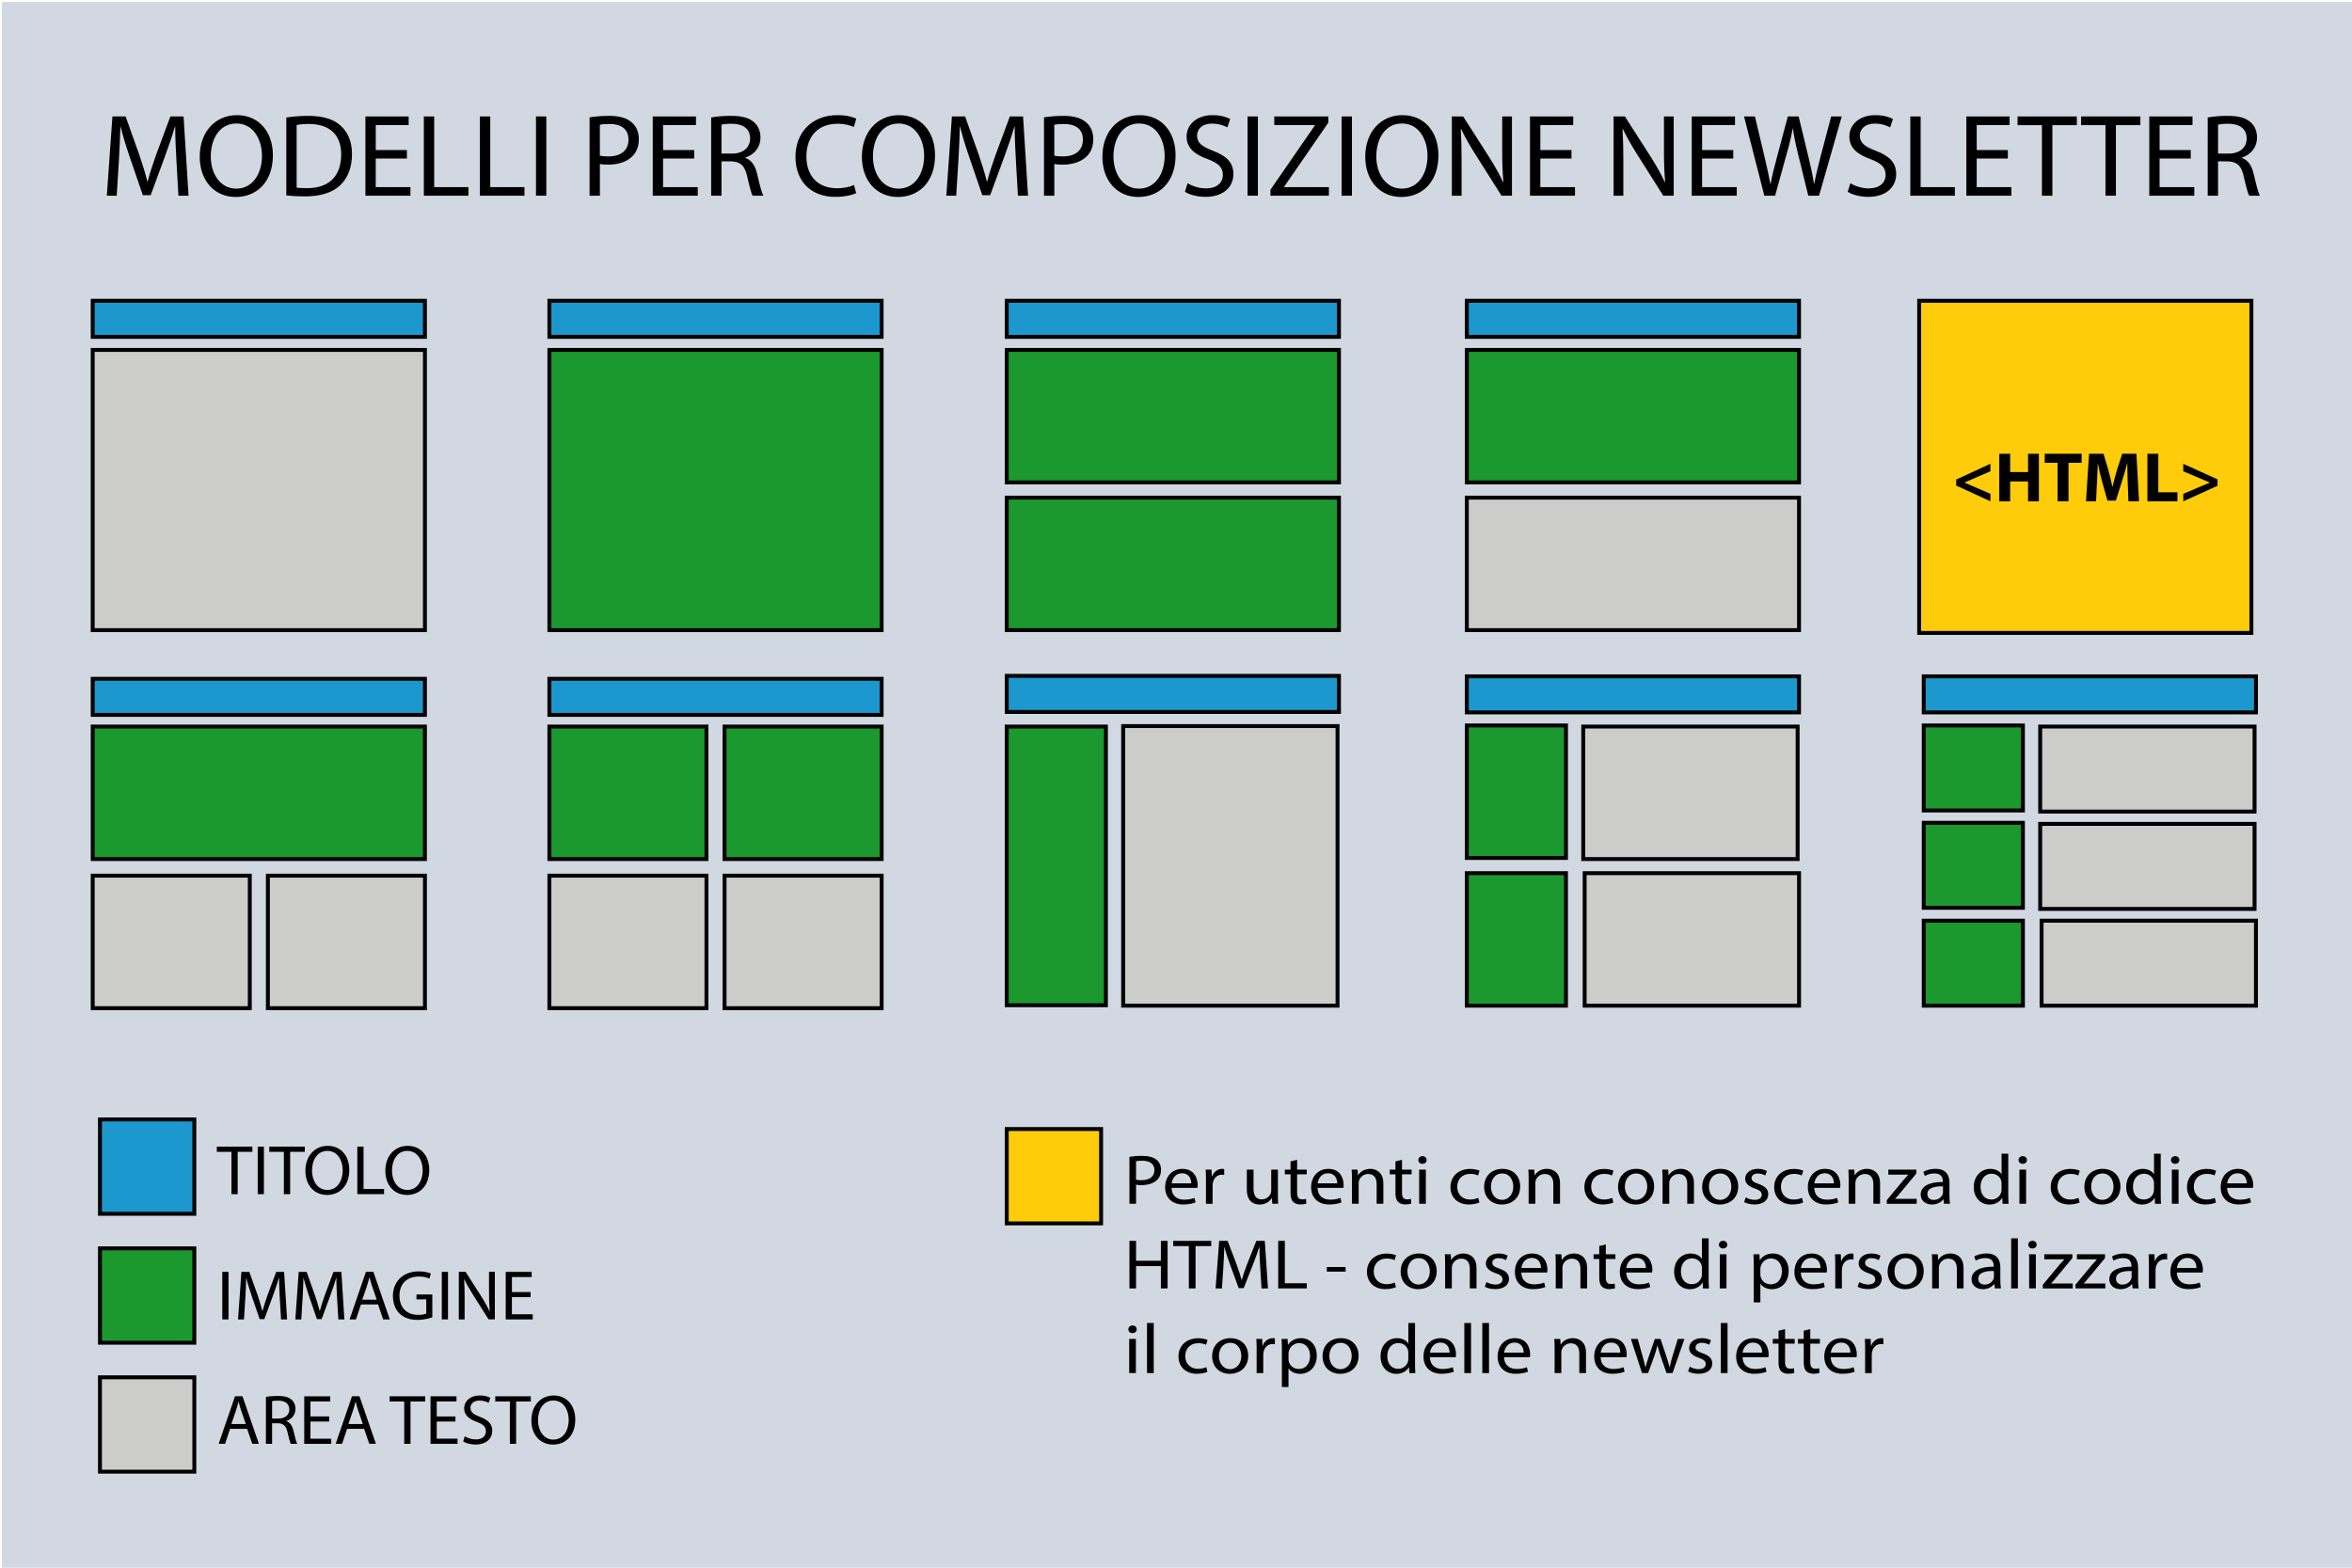 <?xml version="1.0" encoding="utf-8"?>
<!-- Generator: Adobe Illustrator 23.0.3, SVG Export Plug-In . SVG Version: 6.00 Build 0)  -->
<svg version="1.1" id="Livello_1" xmlns="http://www.w3.org/2000/svg" xmlns:xlink="http://www.w3.org/1999/xlink" x="0px" y="0px"
	 viewBox="0 0 1200 800" style="enable-background:new 0 0 1200 800;" xml:space="preserve">
<style type="text/css">
	.Ombra_x0020_esterna{fill:none;}
	.Angoli_x0020_arrotondati_x0020_2_x0020_pt{fill:#FFFFFF;stroke:#000000;stroke-miterlimit:10;}
	.Riflessione_x0020_X_x0020_dinamica{fill:none;}
	.Smusso_x0020_morbido{fill:url(#SVGID_1_);}
	.Crepuscolo{fill:#FFFFFF;}
	.Fogliame_GS{fill:#FFDD00;}
	.Pompadour_GS{fill-rule:evenodd;clip-rule:evenodd;fill:#53AEDD;}
	.st0{fill:#D1D8E2;}
	.st1{fill:#1D98CE;stroke:#000000;stroke-width:2;stroke-miterlimit:10;}
	.st2{fill:#CCCCCA;stroke:#000000;stroke-width:2;stroke-miterlimit:10;}
	.st3{fill:#1B992E;stroke:#000000;stroke-width:2;stroke-miterlimit:10;}
	.st4{fill:#FECC0B;stroke:#000000;stroke-width:2;stroke-miterlimit:10;}
</style>
<linearGradient id="SVGID_1_" gradientUnits="userSpaceOnUse" x1="0" y1="0" x2="0.707" y2="0.707">
	<stop  offset="0" style="stop-color:#E7E6E9"/>
	<stop  offset="0.174" style="stop-color:#E2E2E4"/>
	<stop  offset="0.352" style="stop-color:#D5D4D6"/>
	<stop  offset="0.532" style="stop-color:#C0BFBF"/>
	<stop  offset="0.714" style="stop-color:#A3A2A1"/>
	<stop  offset="0.895" style="stop-color:#7F817E"/>
	<stop  offset="1" style="stop-color:#686C69"/>
</linearGradient>
<rect x="1" y="1" class="st0" width="1200" height="800"/>
<g>
	<rect x="47.3" y="153.49" class="st1" width="169.5" height="18.41"/>
	<rect x="47.3" y="178.57" class="st2" width="169.5" height="143"/>
</g>
<g>
	<rect x="280.3" y="153.49" class="st1" width="169.5" height="18.41"/>
	<rect x="280.3" y="178.57" class="st3" width="169.5" height="143"/>
</g>
<g>
	<rect x="513.64" y="153.49" class="st1" width="169.5" height="18.41"/>
	<rect x="513.64" y="178.57" class="st3" width="169.5" height="67.61"/>
	<rect x="513.64" y="253.95" class="st3" width="169.5" height="67.61"/>
</g>
<g>
	<rect x="748.37" y="153.49" class="st1" width="169.5" height="18.41"/>
	<rect x="748.37" y="178.57" class="st3" width="169.5" height="67.61"/>
	<rect x="748.37" y="253.95" class="st2" width="169.5" height="67.61"/>
</g>
<g>
	<rect x="748.37" y="345.14" class="st1" width="169.5" height="18.41"/>
	<rect x="748.37" y="370.21" class="st3" width="50.6" height="67.61"/>
	<rect x="808.5" y="445.59" class="st2" width="109.38" height="67.61"/>
	<rect x="748.37" y="445.59" class="st3" width="50.6" height="67.61"/>
	<rect x="807.78" y="370.77" class="st2" width="109.38" height="67.61"/>
</g>
<g>
	<rect x="513.64" y="344.9" class="st1" width="169.5" height="18.41"/>
	<rect x="513.64" y="370.77" class="st3" width="50.6" height="142.21"/>
	<rect x="573.04" y="370.53" class="st2" width="109.38" height="142.67"/>
</g>
<g>
	<rect x="280.3" y="346.4" class="st1" width="169.5" height="18.41"/>
	<rect x="369.67" y="446.86" class="st2" width="80.14" height="67.61"/>
	<rect x="280.3" y="446.86" class="st2" width="80.14" height="67.61"/>
	<rect x="369.67" y="370.77" class="st3" width="80.14" height="67.61"/>
	<rect x="280.3" y="370.77" class="st3" width="80.14" height="67.61"/>
</g>
<g>
	<rect x="47.3" y="346.4" class="st1" width="169.5" height="18.41"/>
	<rect x="136.67" y="446.86" class="st2" width="80.14" height="67.61"/>
	<rect x="47.3" y="446.86" class="st2" width="80.14" height="67.61"/>
	<rect x="47.3" y="370.77" class="st3" width="169.5" height="67.61"/>
</g>
<g>
	<rect x="981.5" y="345.14" class="st1" width="169.5" height="18.41"/>
	<rect x="1041.62" y="469.83" class="st2" width="109.38" height="43.38"/>
	<rect x="981.5" y="469.83" class="st3" width="50.6" height="43.38"/>
	<rect x="981.5" y="370.21" class="st3" width="50.6" height="43.38"/>
	<rect x="1040.91" y="370.77" class="st2" width="109.38" height="43.38"/>
	<rect x="981.5" y="419.88" class="st3" width="50.6" height="43.38"/>
	<rect x="1040.91" y="420.44" class="st2" width="109.38" height="43.38"/>
</g>
<g>
	<path d="M90.02,82.1c-0.3-5.64-0.67-12.42-0.61-17.46h-0.18c-1.39,4.74-3.09,9.78-5.15,15.36l-7.21,19.62h-4l-6.6-19.26
		c-1.94-5.7-3.58-10.92-4.73-15.72h-0.12C61.3,69.68,61,76.46,60.63,82.52l-1.09,17.34h-5.03l2.85-40.44h6.73l6.97,19.56
		c1.7,4.98,3.09,9.42,4.12,13.62h0.18c1.03-4.08,2.48-8.52,4.3-13.62l7.27-19.56h6.73l2.54,40.44h-5.15L90.02,82.1z"/>
	<path d="M139.23,79.22c0,13.92-8.54,21.3-18.97,21.3c-10.79,0-18.36-8.28-18.36-20.52c0-12.84,8.06-21.24,18.97-21.24
		C132.02,58.76,139.23,67.22,139.23,79.22z M107.54,79.88c0,8.64,4.73,16.38,13.03,16.38c8.36,0,13.09-7.62,13.09-16.8
		c0-8.04-4.24-16.44-13.03-16.44C111.9,63.02,107.54,71,107.54,79.88z"/>
	<path d="M146.08,59.96c3.21-0.48,7.03-0.84,11.21-0.84c7.57,0,12.97,1.74,16.54,5.04c3.64,3.3,5.76,7.98,5.76,14.52
		c0,6.6-2.06,12-5.88,15.72c-3.82,3.78-10.12,5.82-18.06,5.82c-3.76,0-6.91-0.18-9.57-0.48V59.96z M151.35,95.72
		c1.33,0.24,3.27,0.3,5.33,0.3c11.27,0,17.39-6.24,17.39-17.16c0.06-9.54-5.39-15.6-16.54-15.6c-2.73,0-4.79,0.24-6.18,0.54V95.72z"
		/>
	<path d="M207.59,80.9h-15.88v14.58h17.69v4.38h-22.96V59.42h22.06v4.38h-16.78v12.78h15.88V80.9z"/>
	<path d="M216.25,59.42h5.27v36.06h17.45v4.38h-22.72V59.42z"/>
	<path d="M244.85,59.42h5.27v36.06h17.45v4.38h-22.72V59.42z"/>
	<path d="M278.73,59.42v40.44h-5.27V59.42H278.73z"/>
	<path d="M300.79,59.9c2.54-0.42,5.88-0.78,10.12-0.78c5.21,0,9.03,1.2,11.45,3.36c2.24,1.92,3.58,4.86,3.58,8.46
		c0,3.66-1.09,6.54-3.15,8.64c-2.79,2.94-7.33,4.44-12.48,4.44c-1.58,0-3.03-0.06-4.24-0.36v16.2h-5.27V59.9z M306.06,79.4
		c1.15,0.3,2.61,0.42,4.36,0.42c6.36,0,10.24-3.06,10.24-8.64c0-5.34-3.82-7.92-9.63-7.92c-2.3,0-4.06,0.18-4.97,0.42V79.4z"/>
	<path d="M354.17,80.9H338.3v14.58h17.69v4.38h-22.96V59.42h22.06v4.38H338.3v12.78h15.88V80.9z"/>
	<path d="M362.84,59.96c2.67-0.54,6.48-0.84,10.12-0.84c5.64,0,9.27,1.02,11.82,3.3c2.06,1.8,3.21,4.56,3.21,7.68
		c0,5.34-3.39,8.88-7.7,10.32v0.18c3.15,1.08,5.03,3.96,6,8.16c1.33,5.64,2.3,9.54,3.15,11.1h-5.45c-0.67-1.14-1.58-4.62-2.73-9.66
		c-1.21-5.58-3.39-7.68-8.18-7.86h-4.97v17.52h-5.27V59.96z M368.11,78.38h5.39c5.63,0,9.21-3.06,9.21-7.68
		c0-5.22-3.82-7.5-9.39-7.56c-2.54,0-4.36,0.24-5.21,0.48V78.38z"/>
	<path d="M436.83,98.54c-1.94,0.96-5.82,1.92-10.79,1.92c-11.51,0-20.18-7.2-20.18-20.46c0-12.66,8.67-21.24,21.33-21.24
		c5.09,0,8.3,1.08,9.69,1.8l-1.27,4.26c-2-0.96-4.85-1.68-8.24-1.68c-9.57,0-15.94,6.06-15.94,16.68c0,9.9,5.76,16.26,15.69,16.26
		c3.21,0,6.48-0.66,8.6-1.68L436.83,98.54z"/>
	<path d="M477.07,79.22c0,13.92-8.54,21.3-18.97,21.3c-10.79,0-18.36-8.28-18.36-20.52c0-12.84,8.06-21.24,18.97-21.24
		C469.86,58.76,477.07,67.22,477.07,79.22z M445.38,79.88c0,8.64,4.73,16.38,13.03,16.38c8.36,0,13.09-7.62,13.09-16.8
		c0-8.04-4.24-16.44-13.03-16.44C449.74,63.02,445.38,71,445.38,79.88z"/>
	<path d="M518.33,82.1c-0.3-5.64-0.67-12.42-0.61-17.46h-0.18c-1.39,4.74-3.09,9.78-5.15,15.36l-7.21,19.62h-4l-6.6-19.26
		c-1.94-5.7-3.58-10.92-4.73-15.72h-0.12c-0.12,5.04-0.42,11.82-0.79,17.88l-1.09,17.34h-5.03l2.85-40.44h6.73l6.97,19.56
		c1.7,4.98,3.09,9.42,4.12,13.62h0.18c1.03-4.08,2.48-8.52,4.3-13.62l7.27-19.56h6.73l2.54,40.44h-5.15L518.33,82.1z"/>
	<path d="M532.64,59.9c2.54-0.42,5.88-0.78,10.12-0.78c5.21,0,9.03,1.2,11.45,3.36c2.24,1.92,3.58,4.86,3.58,8.46
		c0,3.66-1.09,6.54-3.15,8.64c-2.79,2.94-7.33,4.44-12.48,4.44c-1.58,0-3.03-0.06-4.24-0.36v16.2h-5.27V59.9z M537.91,79.4
		c1.15,0.3,2.61,0.42,4.36,0.42c6.36,0,10.24-3.06,10.24-8.64c0-5.34-3.82-7.92-9.63-7.92c-2.3,0-4.06,0.18-4.97,0.42V79.4z"/>
	<path d="M599.78,79.22c0,13.92-8.54,21.3-18.97,21.3c-10.79,0-18.36-8.28-18.36-20.52c0-12.84,8.06-21.24,18.97-21.24
		C592.57,58.76,599.78,67.22,599.78,79.22z M568.09,79.88c0,8.64,4.73,16.38,13.03,16.38c8.36,0,13.09-7.62,13.09-16.8
		c0-8.04-4.24-16.44-13.03-16.44C572.45,63.02,568.09,71,568.09,79.88z"/>
	<path d="M605.91,93.5c2.36,1.44,5.82,2.64,9.45,2.64c5.39,0,8.54-2.82,8.54-6.9c0-3.78-2.18-5.94-7.7-8.04
		c-6.67-2.34-10.79-5.76-10.79-11.46c0-6.3,5.27-10.98,13.21-10.98c4.18,0,7.21,0.96,9.03,1.98L626.2,65
		c-1.33-0.72-4.06-1.92-7.76-1.92c-5.58,0-7.7,3.3-7.7,6.06c0,3.78,2.48,5.64,8.12,7.8c6.91,2.64,10.42,5.94,10.42,11.88
		c0,6.24-4.67,11.64-14.3,11.64c-3.94,0-8.24-1.14-10.42-2.58L605.91,93.5z"/>
	<path d="M641.78,59.42v40.44h-5.27V59.42H641.78z"/>
	<path d="M648.2,96.8l22.66-32.82V63.8h-20.72v-4.38h27.57v3.18l-22.54,32.7v0.18h22.84v4.38H648.2V96.8z"/>
	<path d="M689.77,59.42v40.44h-5.27V59.42H689.77z"/>
	<path d="M733.89,79.22c0,13.92-8.54,21.3-18.97,21.3c-10.79,0-18.36-8.28-18.36-20.52c0-12.84,8.06-21.24,18.96-21.24
		C726.68,58.76,733.89,67.22,733.89,79.22z M702.2,79.88c0,8.64,4.73,16.38,13.03,16.38c8.36,0,13.09-7.62,13.09-16.8
		c0-8.04-4.24-16.44-13.03-16.44C706.56,63.02,702.2,71,702.2,79.88z"/>
	<path d="M740.74,99.86V59.42h5.76l13.09,20.46c3.03,4.74,5.39,9,7.33,13.14l0.12-0.06c-0.48-5.4-0.61-10.32-0.61-16.62V59.42h4.97
		v40.44h-5.33L753.1,79.34c-2.85-4.5-5.57-9.12-7.63-13.5l-0.18,0.06c0.3,5.1,0.42,9.96,0.42,16.68v17.28H740.74z"/>
	<path d="M801.76,80.9h-15.88v14.58h17.69v4.38h-22.96V59.42h22.06v4.38h-16.78v12.78h15.88V80.9z"/>
	<path d="M823.27,99.86V59.42h5.76l13.09,20.46c3.03,4.74,5.39,9,7.33,13.14l0.12-0.06c-0.48-5.4-0.61-10.32-0.61-16.62V59.42h4.97
		v40.44h-5.33l-12.97-20.52c-2.85-4.5-5.57-9.12-7.63-13.5l-0.18,0.06c0.3,5.1,0.42,9.96,0.42,16.68v17.28H823.27z"/>
	<path d="M884.29,80.9h-15.88v14.58h17.69v4.38h-22.96V59.42h22.06v4.38h-16.78v12.78h15.88V80.9z"/>
	<path d="M900.17,99.86l-10.36-40.44h5.57l4.85,20.46c1.21,5.04,2.3,10.08,3.03,13.98h0.12c0.67-4.02,1.94-8.82,3.33-14.04
		l5.45-20.4h5.51l4.97,20.52c1.15,4.8,2.24,9.6,2.85,13.86h0.12c0.85-4.44,2-8.94,3.27-13.98l5.39-20.4h5.39l-11.57,40.44h-5.51
		l-5.15-21.06c-1.27-5.16-2.12-9.12-2.67-13.2h-0.12c-0.73,4.02-1.64,7.98-3.15,13.2l-5.82,21.06H900.17z"/>
	<path d="M944.05,93.5c2.36,1.44,5.82,2.64,9.45,2.64c5.39,0,8.54-2.82,8.54-6.9c0-3.78-2.18-5.94-7.7-8.04
		c-6.67-2.34-10.79-5.76-10.79-11.46c0-6.3,5.27-10.98,13.21-10.98c4.18,0,7.21,0.96,9.03,1.98L964.35,65
		c-1.33-0.72-4.06-1.92-7.76-1.92c-5.58,0-7.7,3.3-7.7,6.06c0,3.78,2.48,5.64,8.12,7.8c6.91,2.64,10.42,5.94,10.42,11.88
		c0,6.24-4.67,11.64-14.3,11.64c-3.94,0-8.24-1.14-10.42-2.58L944.05,93.5z"/>
	<path d="M974.65,59.42h5.27v36.06h17.45v4.38h-22.72V59.42z"/>
	<path d="M1024.4,80.9h-15.88v14.58h17.69v4.38h-22.96V59.42h22.06v4.38h-16.78v12.78h15.88V80.9z"/>
	<path d="M1041.79,63.86h-12.42v-4.44h30.24v4.44h-12.48v36h-5.33V63.86z"/>
	<path d="M1074.21,63.86h-12.42v-4.44h30.24v4.44h-12.48v36h-5.33V63.86z"/>
	<path d="M1117.72,80.9h-15.88v14.58h17.69v4.38h-22.96V59.42h22.06v4.38h-16.78v12.78h15.88V80.9z"/>
	<path d="M1126.39,59.96c2.67-0.54,6.48-0.84,10.12-0.84c5.64,0,9.27,1.02,11.82,3.3c2.06,1.8,3.21,4.56,3.21,7.68
		c0,5.34-3.39,8.88-7.7,10.32v0.18c3.15,1.08,5.03,3.96,6,8.16c1.33,5.64,2.3,9.54,3.15,11.1h-5.45c-0.67-1.14-1.58-4.62-2.73-9.66
		c-1.21-5.58-3.39-7.68-8.18-7.86h-4.97v17.52h-5.27V59.96z M1131.66,78.38h5.39c5.63,0,9.21-3.06,9.21-7.68
		c0-5.22-3.82-7.5-9.39-7.56c-2.54,0-4.36,0.24-5.21,0.48V78.38z"/>
</g>
<rect x="979.17" y="153.49" class="st4" width="169.5" height="169.5"/>
<g>
	<path d="M998.07,244.7l17.45-8.03v3.82l-13.2,5.72v0.07l13.2,5.72v3.82l-17.45-8.03V244.7z"/>
	<path d="M1025.59,231.57v9.32h9.13v-9.32h5.53v24.26h-5.53v-10.15h-9.13v10.15h-5.56v-24.26H1025.59z"/>
	<path d="M1049.8,236.17h-6.58v-4.61h18.83v4.61h-6.69v19.65h-5.56V236.17z"/>
	<path d="M1085.58,246.54c-0.11-2.92-0.22-6.44-0.22-9.97h-0.11c-0.76,3.1-1.78,6.55-2.73,9.4l-2.98,9.47h-4.33l-2.62-9.4
		c-0.8-2.84-1.64-6.3-2.22-9.47h-0.07c-0.15,3.28-0.25,7.02-0.44,10.04l-0.44,9.21h-5.13l1.56-24.26h7.38l2.4,8.1
		c0.76,2.81,1.53,5.83,2.07,8.67h0.11c0.69-2.81,1.53-6.01,2.33-8.71l2.62-8.06h7.24l1.34,24.26h-5.42L1085.58,246.54z"/>
	<path d="M1095.62,231.57h5.56v19.65h9.75v4.61h-15.31V231.57z"/>
	<path d="M1131.36,247.91l-17.45,7.92v-3.82l13.49-5.72v-0.07l-13.49-5.72v-3.82l17.45,7.92V247.91z"/>
</g>
<rect x="51" y="571.26" class="st1" width="48.15" height="48.15"/>
<rect x="51" y="637.05" class="st3" width="48.15" height="48.15"/>
<rect x="51" y="702.85" class="st2" width="48.15" height="48.15"/>
<g>
	<path d="M118.07,587.79h-7.45v-2.66h18.14v2.66h-7.49v21.6h-3.2V587.79z"/>
	<path d="M134.65,585.13v24.26h-3.16v-24.26H134.65z"/>
	<path d="M144.83,587.79h-7.45v-2.66h18.14v2.66h-7.49v21.6h-3.2V587.79z"/>
	<path d="M178.21,597.01c0,8.35-5.13,12.78-11.38,12.78c-6.47,0-11.02-4.97-11.02-12.31c0-7.7,4.84-12.74,11.38-12.74
		C173.88,584.73,178.21,589.81,178.21,597.01z M159.19,597.41c0,5.18,2.84,9.83,7.82,9.83c5.02,0,7.85-4.57,7.85-10.08
		c0-4.82-2.54-9.86-7.82-9.86C161.81,587.29,159.19,592.08,159.19,597.41z"/>
	<path d="M182.32,585.13h3.16v21.63h10.47v2.63h-13.64V585.13z"/>
	<path d="M219.01,597.01c0,8.35-5.13,12.78-11.38,12.78c-6.47,0-11.02-4.97-11.02-12.31c0-7.7,4.84-12.74,11.38-12.74
		C214.68,584.73,219.01,589.81,219.01,597.01z M199.99,597.41c0,5.18,2.84,9.83,7.82,9.83c5.02,0,7.85-4.57,7.85-10.08
		c0-4.82-2.54-9.86-7.82-9.86C202.61,587.29,199.99,592.08,199.99,597.41z"/>
</g>
<g>
	<path d="M116.58,649.04v24.26h-3.16v-24.26H116.58z"/>
	<path d="M142.76,662.65c-0.18-3.38-0.4-7.45-0.36-10.47h-0.11c-0.84,2.84-1.85,5.87-3.09,9.21l-4.33,11.77h-2.4l-3.96-11.55
		c-1.16-3.42-2.15-6.55-2.84-9.43h-0.07c-0.07,3.02-0.25,7.09-0.47,10.73l-0.65,10.4h-3.02l1.71-24.26h4.04l4.18,11.73
		c1.02,2.99,1.85,5.65,2.47,8.17h0.11c0.62-2.45,1.49-5.11,2.58-8.17l4.36-11.73h4.04l1.53,24.26h-3.09L142.76,662.65z"/>
	<path d="M171.99,662.65c-0.18-3.38-0.4-7.45-0.36-10.47h-0.11c-0.84,2.84-1.85,5.87-3.09,9.21l-4.33,11.77h-2.4l-3.96-11.55
		c-1.16-3.42-2.15-6.55-2.84-9.43h-0.07c-0.07,3.02-0.25,7.09-0.47,10.73l-0.65,10.4h-3.02l1.71-24.26h4.04l4.18,11.73
		c1.02,2.99,1.85,5.65,2.47,8.17h0.11c0.62-2.45,1.49-5.11,2.58-8.17l4.36-11.73h4.04l1.53,24.26h-3.09L171.99,662.65z"/>
	<path d="M184.17,665.67l-2.54,7.63h-3.27l8.33-24.26h3.82l8.36,24.26h-3.38l-2.62-7.63H184.17z M192.21,663.23l-2.4-6.98
		c-0.55-1.58-0.91-3.02-1.27-4.43h-0.07c-0.36,1.44-0.76,2.92-1.24,4.39l-2.4,7.02H192.21z"/>
	<path d="M220.57,672.22c-1.42,0.5-4.22,1.33-7.53,1.33c-3.71,0-6.76-0.94-9.16-3.2c-2.11-2.02-3.42-5.25-3.42-9.03
		c0.04-7.24,5.05-12.53,13.27-12.53c2.84,0,5.05,0.61,6.11,1.12l-0.76,2.56c-1.31-0.58-2.95-1.04-5.42-1.04
		c-5.96,0-9.85,3.67-9.85,9.75c0,6.16,3.75,9.79,9.45,9.79c2.07,0,3.49-0.29,4.22-0.65v-7.23h-4.98v-2.52h8.07V672.22z"/>
	<path d="M228.57,649.04v24.26h-3.16v-24.26H228.57z"/>
	<path d="M234.09,673.3v-24.26h3.45l7.85,12.27c1.82,2.84,3.24,5.4,4.4,7.88l0.07-0.04c-0.29-3.24-0.36-6.19-0.36-9.97v-10.15h2.98
		v24.26h-3.2l-7.78-12.31c-1.71-2.7-3.35-5.47-4.58-8.1l-0.11,0.04c0.18,3.06,0.25,5.98,0.25,10.01v10.37H234.09z"/>
	<path d="M270.71,661.93h-9.53v8.75h10.62v2.63h-13.78v-24.26h13.24v2.63h-10.07v7.67h9.53V661.93z"/>
</g>
<g>
	<path d="M117.38,729.15l-2.54,7.63h-3.27l8.33-24.26h3.82l8.36,24.26h-3.38l-2.62-7.63H117.38z M125.41,726.7l-2.4-6.98
		c-0.55-1.58-0.91-3.02-1.27-4.43h-0.07c-0.36,1.44-0.76,2.92-1.24,4.39l-2.4,7.02H125.41z"/>
	<path d="M135.67,712.85c1.6-0.32,3.89-0.5,6.07-0.5c3.38,0,5.56,0.61,7.09,1.98c1.24,1.08,1.93,2.74,1.93,4.61
		c0,3.2-2.04,5.33-4.62,6.19v0.11c1.89,0.65,3.02,2.38,3.6,4.9c0.8,3.38,1.38,5.72,1.89,6.66h-3.27c-0.4-0.68-0.95-2.77-1.64-5.79
		c-0.73-3.35-2.04-4.61-4.91-4.72h-2.98v10.51h-3.16V712.85z M138.83,723.9h3.24c3.38,0,5.53-1.84,5.53-4.61
		c0-3.13-2.29-4.5-5.64-4.54c-1.53,0-2.62,0.14-3.13,0.29V723.9z"/>
	<path d="M167.92,725.41h-9.53v8.75h10.62v2.63h-13.78v-24.26h13.24v2.63h-10.07v7.67h9.53V725.41z"/>
	<path d="M177.08,729.15l-2.54,7.63h-3.27l8.33-24.26h3.82l8.36,24.26h-3.38l-2.62-7.63H177.08z M185.12,726.7l-2.4-6.98
		c-0.55-1.58-0.91-3.02-1.27-4.43h-0.07c-0.36,1.44-0.76,2.92-1.24,4.39l-2.4,7.02H185.12z"/>
	<path d="M206.24,715.19h-7.45v-2.66h18.14v2.66h-7.49v21.6h-3.2V715.19z"/>
	<path d="M232.35,725.41h-9.53v8.75h10.62v2.63h-13.78v-24.26h13.24v2.63h-10.07v7.67h9.53V725.41z"/>
	<path d="M237.11,732.97c1.42,0.86,3.49,1.58,5.67,1.58c3.24,0,5.13-1.69,5.13-4.14c0-2.27-1.31-3.56-4.62-4.82
		c-4-1.4-6.47-3.46-6.47-6.88c0-3.78,3.16-6.59,7.93-6.59c2.51,0,4.33,0.58,5.42,1.19l-0.87,2.56c-0.8-0.43-2.44-1.15-4.65-1.15
		c-3.35,0-4.62,1.98-4.62,3.64c0,2.27,1.49,3.38,4.87,4.68c4.15,1.58,6.25,3.56,6.25,7.13c0,3.74-2.8,6.98-8.58,6.98
		c-2.36,0-4.95-0.68-6.25-1.55L237.11,732.97z"/>
	<path d="M260.13,715.19h-7.45v-2.66h18.14v2.66h-7.49v21.6h-3.2V715.19z"/>
	<path d="M293.51,724.4c0,8.35-5.13,12.78-11.38,12.78c-6.47,0-11.02-4.97-11.02-12.31c0-7.7,4.84-12.74,11.38-12.74
		C289.18,712.13,293.51,717.2,293.51,724.4z M274.49,724.8c0,5.18,2.84,9.83,7.82,9.83c5.02,0,7.85-4.57,7.85-10.08
		c0-4.82-2.54-9.86-7.82-9.86C277.11,714.68,274.49,719.47,274.49,724.8z"/>
</g>
<rect x="513.64" y="576.15" class="st4" width="48.15" height="48.15"/>
<g>
	<path d="M576.24,590.31c1.63-0.25,3.77-0.47,6.49-0.47c3.34,0,5.79,0.72,7.35,2.02c1.44,1.15,2.29,2.92,2.29,5.08
		c0,2.2-0.7,3.92-2.02,5.18c-1.79,1.76-4.7,2.66-8.01,2.66c-1.01,0-1.94-0.04-2.72-0.22v9.72h-3.38V590.31z M579.62,602.01
		c0.74,0.18,1.67,0.25,2.8,0.25c4.08,0,6.57-1.84,6.57-5.18c0-3.2-2.45-4.75-6.18-4.75c-1.48,0-2.6,0.11-3.19,0.25V602.01z"/>
	<path d="M597.73,606.15c0.08,4.28,3.03,6.05,6.45,6.05c2.45,0,3.92-0.4,5.21-0.9l0.58,2.27c-1.21,0.5-3.26,1.08-6.26,1.08
		c-5.79,0-9.25-3.53-9.25-8.78c0-5.26,3.34-9.39,8.82-9.39c6.14,0,7.77,5,7.77,8.21c0,0.65-0.08,1.15-0.12,1.48H597.73z
		 M607.76,603.88c0.04-2.02-0.89-5.15-4.74-5.15c-3.46,0-4.97,2.95-5.25,5.15H607.76z"/>
	<path d="M615.3,602.3c0-2.05-0.04-3.82-0.16-5.44h2.99l0.12,3.42h0.16c0.85-2.34,2.92-3.82,5.21-3.82c0.39,0,0.66,0.04,0.97,0.11
		v2.99c-0.35-0.07-0.7-0.11-1.17-0.11c-2.41,0-4.12,1.69-4.59,4.07c-0.08,0.43-0.16,0.94-0.16,1.48v9.29h-3.38V602.3z"/>
	<path d="M651.99,609.53c0,1.8,0.04,3.38,0.16,4.75h-3.03l-0.19-2.84h-0.08c-0.89,1.4-2.88,3.24-6.22,3.24
		c-2.95,0-6.49-1.51-6.49-7.63v-10.19h3.42v9.65c0,3.31,1.09,5.54,4.2,5.54c2.29,0,3.89-1.48,4.51-2.88
		c0.19-0.47,0.31-1.04,0.31-1.62v-10.69h3.42V609.53z"/>
	<path d="M661.79,591.86v5h4.9v2.41h-4.9v9.39c0,2.16,0.66,3.38,2.56,3.38c0.89,0,1.55-0.11,1.98-0.22l0.16,2.38
		c-0.66,0.25-1.71,0.43-3.03,0.43c-1.59,0-2.88-0.47-3.69-1.33c-0.97-0.94-1.32-2.48-1.32-4.54v-9.5h-2.92v-2.41h2.92v-4.18
		L661.79,591.86z"/>
	<path d="M672.21,606.15c0.08,4.28,3.03,6.05,6.45,6.05c2.45,0,3.92-0.4,5.21-0.9l0.58,2.27c-1.2,0.5-3.26,1.08-6.26,1.08
		c-5.79,0-9.25-3.53-9.25-8.78c0-5.26,3.34-9.39,8.82-9.39c6.14,0,7.77,5,7.77,8.21c0,0.65-0.08,1.15-0.12,1.48H672.21z
		 M682.24,603.88c0.04-2.02-0.89-5.15-4.74-5.15c-3.46,0-4.97,2.95-5.25,5.15H682.24z"/>
	<path d="M689.78,601.58c0-1.8-0.04-3.28-0.16-4.72h3.03l0.19,2.88h0.08c0.93-1.66,3.11-3.28,6.22-3.28c2.6,0,6.65,1.44,6.65,7.42
		v10.4h-3.42v-10.04c0-2.81-1.13-5.15-4.35-5.15c-2.25,0-4,1.48-4.59,3.24c-0.16,0.4-0.23,0.94-0.23,1.48v10.47h-3.42V601.58z"/>
	<path d="M715.31,591.86v5h4.9v2.41h-4.9v9.39c0,2.16,0.66,3.38,2.56,3.38c0.89,0,1.55-0.11,1.98-0.22l0.16,2.38
		c-0.66,0.25-1.71,0.43-3.03,0.43c-1.59,0-2.88-0.47-3.69-1.33c-0.97-0.94-1.32-2.48-1.32-4.54v-9.5h-2.92v-2.41h2.92v-4.18
		L715.31,591.86z"/>
	<path d="M727.87,591.97c0.04,1.08-0.82,1.94-2.18,1.94c-1.21,0-2.06-0.86-2.06-1.94c0-1.12,0.89-1.98,2.14-1.98
		C727.05,589.99,727.87,590.85,727.87,591.97z M724.06,614.28v-17.42h3.42v17.42H724.06z"/>
	<path d="M754.8,613.64c-0.89,0.43-2.88,1.01-5.4,1.01c-5.67,0-9.37-3.56-9.37-8.89c0-5.36,3.96-9.25,10.1-9.25
		c2.02,0,3.81,0.47,4.74,0.9l-0.78,2.45c-0.82-0.43-2.1-0.83-3.96-0.83c-4.31,0-6.65,2.95-6.65,6.59c0,4.03,2.8,6.51,6.53,6.51
		c1.94,0,3.23-0.47,4.2-0.86L754.8,613.64z"/>
	<path d="M775.6,605.43c0,6.44-4.82,9.25-9.37,9.25c-5.09,0-9.02-3.46-9.02-8.96c0-5.83,4.12-9.25,9.33-9.25
		C771.94,596.47,775.6,600.1,775.6,605.43z M760.67,605.61c0,3.82,2.37,6.7,5.71,6.7c3.26,0,5.71-2.84,5.71-6.77
		c0-2.95-1.59-6.7-5.63-6.7S760.67,602.3,760.67,605.61z"/>
	<path d="M779.92,601.58c0-1.8-0.04-3.28-0.16-4.72h3.03l0.19,2.88h0.08c0.93-1.66,3.11-3.28,6.22-3.28c2.6,0,6.65,1.44,6.65,7.42
		v10.4h-3.42v-10.04c0-2.81-1.13-5.15-4.35-5.15c-2.25,0-4,1.48-4.59,3.24c-0.16,0.4-0.23,0.94-0.23,1.48v10.47h-3.42V601.58z"/>
	<path d="M823.14,613.64c-0.89,0.43-2.88,1.01-5.4,1.01c-5.67,0-9.37-3.56-9.37-8.89c0-5.36,3.96-9.25,10.1-9.25
		c2.02,0,3.81,0.47,4.74,0.9l-0.78,2.45c-0.82-0.43-2.1-0.83-3.96-0.83c-4.31,0-6.65,2.95-6.65,6.59c0,4.03,2.8,6.51,6.53,6.51
		c1.94,0,3.23-0.47,4.2-0.86L823.14,613.64z"/>
	<path d="M843.93,605.43c0,6.44-4.82,9.25-9.37,9.25c-5.09,0-9.02-3.46-9.02-8.96c0-5.83,4.12-9.25,9.33-9.25
		C840.28,596.47,843.93,600.1,843.93,605.43z M829.01,605.61c0,3.82,2.37,6.7,5.71,6.7c3.26,0,5.71-2.84,5.71-6.77
		c0-2.95-1.59-6.7-5.63-6.7S829.01,602.3,829.01,605.61z"/>
	<path d="M848.25,601.58c0-1.8-0.04-3.28-0.16-4.72h3.03l0.19,2.88h0.08c0.93-1.66,3.11-3.28,6.22-3.28c2.6,0,6.65,1.44,6.65,7.42
		v10.4h-3.42v-10.04c0-2.81-1.13-5.15-4.35-5.15c-2.25,0-4,1.48-4.59,3.24c-0.16,0.4-0.23,0.94-0.23,1.48v10.47h-3.42V601.58z"/>
	<path d="M886.84,605.43c0,6.44-4.82,9.25-9.37,9.25c-5.09,0-9.02-3.46-9.02-8.96c0-5.83,4.12-9.25,9.33-9.25
		C883.19,596.47,886.84,600.1,886.84,605.43z M871.92,605.61c0,3.82,2.37,6.7,5.71,6.7c3.26,0,5.71-2.84,5.71-6.77
		c0-2.95-1.59-6.7-5.63-6.7S871.92,602.3,871.92,605.61z"/>
	<path d="M890.69,611.04c1.01,0.61,2.8,1.26,4.51,1.26c2.49,0,3.65-1.15,3.65-2.59c0-1.51-0.97-2.34-3.5-3.2
		c-3.38-1.12-4.97-2.84-4.97-4.93c0-2.81,2.45-5.11,6.49-5.11c1.9,0,3.58,0.5,4.63,1.08l-0.85,2.3c-0.74-0.43-2.1-1.01-3.85-1.01
		c-2.02,0-3.15,1.08-3.15,2.38c0,1.44,1.13,2.09,3.58,2.95c3.26,1.15,4.94,2.66,4.94,5.25c0,3.06-2.57,5.22-7.04,5.22
		c-2.06,0-3.96-0.47-5.29-1.19L890.69,611.04z"/>
	<path d="M919.96,613.64c-0.89,0.43-2.88,1.01-5.4,1.01c-5.67,0-9.37-3.56-9.37-8.89c0-5.36,3.96-9.25,10.1-9.25
		c2.02,0,3.81,0.47,4.74,0.9l-0.78,2.45c-0.82-0.43-2.1-0.83-3.96-0.83c-4.31,0-6.65,2.95-6.65,6.59c0,4.03,2.8,6.51,6.53,6.51
		c1.94,0,3.23-0.47,4.2-0.86L919.96,613.64z"/>
	<path d="M925.64,606.15c0.08,4.28,3.03,6.05,6.45,6.05c2.45,0,3.92-0.4,5.21-0.9l0.58,2.27c-1.2,0.5-3.26,1.08-6.26,1.08
		c-5.79,0-9.25-3.53-9.25-8.78c0-5.26,3.34-9.39,8.82-9.39c6.14,0,7.77,5,7.77,8.21c0,0.65-0.08,1.15-0.12,1.48H925.64z
		 M935.66,603.88c0.04-2.02-0.89-5.15-4.74-5.15c-3.46,0-4.97,2.95-5.25,5.15H935.66z"/>
	<path d="M943.2,601.58c0-1.8-0.04-3.28-0.16-4.72h3.03l0.19,2.88h0.08c0.93-1.66,3.11-3.28,6.22-3.28c2.6,0,6.65,1.44,6.65,7.42
		v10.4h-3.42v-10.04c0-2.81-1.13-5.15-4.35-5.15c-2.25,0-4,1.48-4.59,3.24c-0.16,0.4-0.23,0.94-0.23,1.48v10.47h-3.42V601.58z"/>
	<path d="M962.64,612.45l8.51-10.26c0.82-0.94,1.59-1.76,2.45-2.7v-0.07h-10.18v-2.56h14.34l-0.04,1.98l-8.4,10.12
		c-0.78,0.97-1.55,1.84-2.41,2.74v0.07h11v2.52h-15.27V612.45z"/>
	<path d="M991.83,614.28l-0.27-2.2h-0.12c-1.05,1.37-3.07,2.59-5.75,2.59c-3.81,0-5.75-2.48-5.75-5c0-4.21,4.04-6.52,11.31-6.48
		v-0.36c0-1.44-0.43-4.03-4.28-4.03c-1.75,0-3.58,0.5-4.9,1.3l-0.78-2.09c1.55-0.94,3.81-1.55,6.18-1.55c5.75,0,7.15,3.63,7.15,7.13
		v6.51c0,1.51,0.08,2.99,0.31,4.18H991.83z M991.32,605.39c-3.73-0.07-7.97,0.54-7.97,3.92c0,2.05,1.48,3.02,3.23,3.02
		c2.45,0,4-1.44,4.55-2.92c0.12-0.32,0.19-0.68,0.19-1.01V605.39z"/>
	<path d="M1024.63,588.73v21.06c0,1.55,0.04,3.31,0.16,4.5h-3.07l-0.16-3.02h-0.08c-1.05,1.94-3.34,3.42-6.41,3.42
		c-4.55,0-8.04-3.56-8.04-8.85c-0.04-5.79,3.85-9.36,8.43-9.36c2.88,0,4.82,1.26,5.67,2.66h0.08v-10.4H1024.63z M1021.21,603.95
		c0-0.4-0.04-0.94-0.16-1.33c-0.5-2.02-2.37-3.67-4.94-3.67c-3.54,0-5.64,2.88-5.64,6.73c0,3.53,1.87,6.44,5.56,6.44
		c2.29,0,4.39-1.4,5.01-3.78c0.12-0.43,0.16-0.86,0.16-1.37V603.95z"/>
	<path d="M1034.12,591.97c0.04,1.08-0.82,1.94-2.18,1.94c-1.21,0-2.06-0.86-2.06-1.94c0-1.12,0.89-1.98,2.14-1.98
		C1033.3,589.99,1034.12,590.85,1034.12,591.97z M1030.31,614.28v-17.42h3.42v17.42H1030.31z"/>
	<path d="M1061.05,613.64c-0.89,0.43-2.88,1.01-5.4,1.01c-5.67,0-9.37-3.56-9.37-8.89c0-5.36,3.96-9.25,10.1-9.25
		c2.02,0,3.81,0.47,4.74,0.9l-0.78,2.45c-0.82-0.43-2.1-0.83-3.96-0.83c-4.31,0-6.65,2.95-6.65,6.59c0,4.03,2.8,6.51,6.53,6.51
		c1.94,0,3.23-0.47,4.2-0.86L1061.05,613.64z"/>
	<path d="M1081.85,605.43c0,6.44-4.82,9.25-9.37,9.25c-5.09,0-9.02-3.46-9.02-8.96c0-5.83,4.12-9.25,9.33-9.25
		C1078.2,596.47,1081.85,600.1,1081.85,605.43z M1066.92,605.61c0,3.82,2.37,6.7,5.71,6.7c3.26,0,5.71-2.84,5.71-6.77
		c0-2.95-1.59-6.7-5.63-6.7S1066.92,602.3,1066.92,605.61z"/>
	<path d="M1102.41,588.73v21.06c0,1.55,0.04,3.31,0.16,4.5h-3.07l-0.16-3.02h-0.08c-1.05,1.94-3.34,3.42-6.41,3.42
		c-4.55,0-8.04-3.56-8.04-8.85c-0.04-5.79,3.85-9.36,8.43-9.36c2.88,0,4.82,1.26,5.67,2.66h0.08v-10.4H1102.41z M1098.99,603.95
		c0-0.4-0.04-0.94-0.16-1.33c-0.5-2.02-2.37-3.67-4.94-3.67c-3.54,0-5.64,2.88-5.64,6.73c0,3.53,1.87,6.44,5.56,6.44
		c2.29,0,4.39-1.4,5.01-3.78c0.12-0.43,0.16-0.86,0.16-1.37V603.95z"/>
	<path d="M1111.9,591.97c0.04,1.08-0.82,1.94-2.18,1.94c-1.21,0-2.06-0.86-2.06-1.94c0-1.12,0.89-1.98,2.14-1.98
		C1111.08,589.99,1111.9,590.85,1111.9,591.97z M1108.09,614.28v-17.42h3.42v17.42H1108.09z"/>
	<path d="M1130.59,613.64c-0.89,0.43-2.88,1.01-5.4,1.01c-5.67,0-9.37-3.56-9.37-8.89c0-5.36,3.96-9.25,10.1-9.25
		c2.02,0,3.81,0.47,4.74,0.9l-0.78,2.45c-0.82-0.43-2.1-0.83-3.96-0.83c-4.31,0-6.65,2.95-6.65,6.59c0,4.03,2.8,6.51,6.53,6.51
		c1.94,0,3.23-0.47,4.2-0.86L1130.59,613.64z"/>
	<path d="M1136.27,606.15c0.08,4.28,3.03,6.05,6.45,6.05c2.45,0,3.93-0.4,5.21-0.9l0.58,2.27c-1.2,0.5-3.26,1.08-6.26,1.08
		c-5.79,0-9.25-3.53-9.25-8.78c0-5.26,3.34-9.39,8.82-9.39c6.14,0,7.77,5,7.77,8.21c0,0.65-0.08,1.15-0.12,1.48H1136.27z
		 M1146.29,603.88c0.04-2.02-0.89-5.15-4.74-5.15c-3.46,0-4.97,2.95-5.25,5.15H1146.29z"/>
	<path d="M579.62,633.22v10.15h12.67v-10.15h3.42v24.26h-3.42v-11.38h-12.67v11.38h-3.38v-24.26H579.62z"/>
	<path d="M606.56,635.89h-7.97v-2.66h19.39v2.66h-8.01v21.6h-3.42V635.89z"/>
	<path d="M642.98,646.83c-0.19-3.38-0.43-7.45-0.39-10.47h-0.12c-0.89,2.84-1.98,5.87-3.3,9.21l-4.63,11.77h-2.56l-4.24-11.55
		c-1.24-3.42-2.29-6.55-3.03-9.43h-0.08c-0.08,3.02-0.27,7.09-0.5,10.73l-0.7,10.4h-3.23l1.83-24.26h4.31l4.47,11.73
		c1.09,2.99,1.98,5.65,2.64,8.17h0.12c0.66-2.45,1.59-5.11,2.76-8.17l4.66-11.73h4.31l1.63,24.26h-3.3L642.98,646.83z"/>
	<path d="M652.15,633.22h3.38v21.63h11.19v2.63h-14.57V633.22z"/>
	<path d="M686.55,646.58v2.34h-9.6v-2.34H686.55z"/>
	<path d="M712.2,656.84c-0.89,0.43-2.88,1.01-5.4,1.01c-5.67,0-9.37-3.56-9.37-8.89c0-5.36,3.96-9.25,10.1-9.25
		c2.02,0,3.81,0.47,4.74,0.9l-0.78,2.45c-0.82-0.43-2.1-0.83-3.96-0.83c-4.31,0-6.65,2.95-6.65,6.59c0,4.03,2.8,6.51,6.53,6.51
		c1.94,0,3.23-0.47,4.2-0.86L712.2,656.84z"/>
	<path d="M733,648.63c0,6.44-4.82,9.25-9.37,9.25c-5.09,0-9.02-3.46-9.02-8.96c0-5.83,4.12-9.25,9.33-9.25
		C729.34,639.67,733,643.3,733,648.63z M718.07,648.81c0,3.82,2.37,6.7,5.71,6.7c3.26,0,5.71-2.84,5.71-6.77
		c0-2.95-1.59-6.7-5.63-6.7S718.07,645.5,718.07,648.81z"/>
	<path d="M737.31,644.78c0-1.8-0.04-3.28-0.16-4.72h3.03l0.19,2.88h0.08c0.93-1.66,3.11-3.28,6.22-3.28c2.6,0,6.65,1.44,6.65,7.42
		v10.4h-3.42v-10.04c0-2.81-1.13-5.15-4.35-5.15c-2.25,0-4,1.48-4.59,3.24c-0.16,0.4-0.23,0.94-0.23,1.48v10.47h-3.42V644.78z"/>
	<path d="M758.42,654.24c1.01,0.61,2.8,1.26,4.51,1.26c2.49,0,3.65-1.15,3.65-2.59c0-1.51-0.97-2.34-3.5-3.2
		c-3.38-1.12-4.97-2.84-4.97-4.93c0-2.81,2.45-5.11,6.49-5.11c1.9,0,3.58,0.5,4.63,1.08l-0.85,2.3c-0.74-0.43-2.1-1.01-3.85-1.01
		c-2.02,0-3.15,1.08-3.15,2.38c0,1.44,1.13,2.09,3.58,2.95c3.26,1.15,4.94,2.66,4.94,5.25c0,3.06-2.57,5.22-7.04,5.22
		c-2.06,0-3.96-0.47-5.29-1.19L758.42,654.24z"/>
	<path d="M776.18,649.35c0.08,4.28,3.03,6.05,6.45,6.05c2.45,0,3.93-0.4,5.21-0.9l0.58,2.27c-1.2,0.5-3.26,1.08-6.26,1.08
		c-5.79,0-9.25-3.53-9.25-8.78c0-5.26,3.34-9.39,8.82-9.39c6.14,0,7.77,5,7.77,8.21c0,0.65-0.08,1.15-0.12,1.48H776.18z
		 M786.21,647.08c0.04-2.02-0.89-5.15-4.74-5.15c-3.46,0-4.97,2.95-5.25,5.15H786.21z"/>
	<path d="M793.75,644.78c0-1.8-0.04-3.28-0.16-4.72h3.03l0.19,2.88h0.08c0.93-1.66,3.11-3.28,6.22-3.28c2.6,0,6.65,1.44,6.65,7.42
		v10.4h-3.42v-10.04c0-2.81-1.13-5.15-4.35-5.15c-2.25,0-4,1.48-4.59,3.24c-0.16,0.4-0.23,0.94-0.23,1.48v10.47h-3.42V644.78z"/>
	<path d="M819.29,635.06v5h4.9v2.41h-4.9v9.39c0,2.16,0.66,3.38,2.56,3.38c0.89,0,1.55-0.11,1.98-0.22l0.16,2.38
		c-0.66,0.25-1.71,0.43-3.03,0.43c-1.59,0-2.88-0.47-3.69-1.33c-0.97-0.94-1.32-2.48-1.32-4.54v-9.5h-2.92v-2.41h2.92v-4.18
		L819.29,635.06z"/>
	<path d="M829.71,649.35c0.08,4.28,3.03,6.05,6.45,6.05c2.45,0,3.93-0.4,5.21-0.9l0.58,2.27c-1.2,0.5-3.26,1.08-6.26,1.08
		c-5.79,0-9.25-3.53-9.25-8.78c0-5.26,3.34-9.39,8.82-9.39c6.14,0,7.77,5,7.77,8.21c0,0.65-0.08,1.15-0.12,1.48H829.71z
		 M839.73,647.08c0.04-2.02-0.89-5.15-4.74-5.15c-3.46,0-4.97,2.95-5.25,5.15H839.73z"/>
	<path d="M871.76,631.93v21.06c0,1.55,0.04,3.31,0.16,4.5h-3.07l-0.16-3.02h-0.08c-1.05,1.94-3.34,3.42-6.41,3.42
		c-4.55,0-8.04-3.56-8.04-8.85c-0.04-5.79,3.85-9.36,8.43-9.36c2.88,0,4.82,1.26,5.67,2.66h0.08v-10.4H871.76z M868.34,647.15
		c0-0.4-0.04-0.94-0.16-1.33c-0.5-2.02-2.37-3.67-4.94-3.67c-3.54,0-5.64,2.88-5.64,6.73c0,3.53,1.87,6.44,5.56,6.44
		c2.29,0,4.39-1.4,5.01-3.78c0.12-0.43,0.16-0.86,0.16-1.37V647.15z"/>
	<path d="M881.25,635.17c0.04,1.08-0.82,1.94-2.18,1.94c-1.21,0-2.06-0.86-2.06-1.94c0-1.12,0.89-1.98,2.14-1.98
		C880.43,633.19,881.25,634.05,881.25,635.17z M877.44,657.48v-17.42h3.42v17.42H877.44z"/>
	<path d="M894.77,645.75c0-2.23-0.08-4.03-0.16-5.69h3.07l0.16,2.99h0.08c1.4-2.12,3.61-3.38,6.68-3.38c4.55,0,7.97,3.56,7.97,8.85
		c0,6.26-4.12,9.36-8.55,9.36c-2.49,0-4.66-1.01-5.79-2.74h-0.08v9.47h-3.38V645.75z M898.15,650.39c0,0.47,0.08,0.9,0.16,1.3
		c0.62,2.2,2.68,3.71,5.13,3.71c3.61,0,5.71-2.74,5.71-6.73c0-3.49-1.98-6.48-5.6-6.48c-2.33,0-4.51,1.55-5.17,3.92
		c-0.12,0.4-0.23,0.86-0.23,1.3V650.39z"/>
	<path d="M918.79,649.35c0.08,4.28,3.03,6.05,6.45,6.05c2.45,0,3.92-0.4,5.21-0.9l0.58,2.27c-1.2,0.5-3.26,1.08-6.26,1.08
		c-5.79,0-9.25-3.53-9.25-8.78c0-5.26,3.34-9.39,8.82-9.39c6.14,0,7.77,5,7.77,8.21c0,0.65-0.08,1.15-0.12,1.48H918.79z
		 M928.82,647.08c0.04-2.02-0.89-5.15-4.74-5.15c-3.46,0-4.97,2.95-5.25,5.15H928.82z"/>
	<path d="M936.36,645.5c0-2.05-0.04-3.82-0.16-5.44h2.99l0.12,3.42h0.16c0.85-2.34,2.92-3.82,5.21-3.82c0.39,0,0.66,0.04,0.97,0.11
		v2.99c-0.35-0.07-0.7-0.11-1.17-0.11c-2.41,0-4.12,1.69-4.59,4.07c-0.08,0.43-0.16,0.94-0.16,1.48v9.29h-3.38V645.5z"/>
	<path d="M948.61,654.24c1.01,0.61,2.8,1.26,4.51,1.26c2.49,0,3.65-1.15,3.65-2.59c0-1.51-0.97-2.34-3.5-3.2
		c-3.38-1.12-4.97-2.84-4.97-4.93c0-2.81,2.45-5.11,6.49-5.11c1.9,0,3.58,0.5,4.63,1.08l-0.85,2.3c-0.74-0.43-2.1-1.01-3.85-1.01
		c-2.02,0-3.15,1.08-3.15,2.38c0,1.44,1.13,2.09,3.58,2.95c3.26,1.15,4.94,2.66,4.94,5.25c0,3.06-2.57,5.22-7.04,5.22
		c-2.06,0-3.96-0.47-5.29-1.19L948.61,654.24z"/>
	<path d="M981.49,648.63c0,6.44-4.82,9.25-9.37,9.25c-5.09,0-9.02-3.46-9.02-8.96c0-5.83,4.12-9.25,9.33-9.25
		C977.83,639.67,981.49,643.3,981.49,648.63z M966.56,648.81c0,3.82,2.37,6.7,5.71,6.7c3.26,0,5.71-2.84,5.71-6.77
		c0-2.95-1.59-6.7-5.63-6.7S966.56,645.5,966.56,648.81z"/>
	<path d="M985.8,644.78c0-1.8-0.04-3.28-0.16-4.72h3.03l0.19,2.88h0.08c0.93-1.66,3.11-3.28,6.22-3.28c2.6,0,6.65,1.44,6.65,7.42
		v10.4h-3.42v-10.04c0-2.81-1.13-5.15-4.35-5.15c-2.25,0-4,1.48-4.59,3.24c-0.16,0.4-0.23,0.94-0.23,1.48v10.47h-3.42V644.78z"/>
	<path d="M1017.79,657.48l-0.27-2.2h-0.12c-1.05,1.37-3.07,2.59-5.75,2.59c-3.81,0-5.75-2.48-5.75-5c0-4.21,4.04-6.52,11.31-6.48
		v-0.36c0-1.44-0.43-4.03-4.28-4.03c-1.75,0-3.58,0.5-4.9,1.3l-0.78-2.09c1.55-0.94,3.81-1.55,6.18-1.55c5.75,0,7.15,3.63,7.15,7.13
		v6.51c0,1.51,0.08,2.99,0.31,4.18H1017.79z M1017.29,648.59c-3.73-0.07-7.97,0.54-7.97,3.92c0,2.05,1.48,3.02,3.23,3.02
		c2.45,0,4-1.44,4.55-2.92c0.12-0.32,0.19-0.68,0.19-1.01V648.59z"/>
	<path d="M1026.11,631.93h3.42v25.56h-3.42V631.93z"/>
	<path d="M1039.09,635.17c0.04,1.08-0.82,1.94-2.18,1.94c-1.21,0-2.06-0.86-2.06-1.94c0-1.12,0.89-1.98,2.14-1.98
		C1038.28,633.19,1039.09,634.05,1039.09,635.17z M1035.28,657.48v-17.42h3.42v17.42H1035.28z"/>
	<path d="M1042.24,655.65l8.51-10.26c0.82-0.94,1.59-1.76,2.45-2.7v-0.07h-10.18v-2.56h14.34l-0.04,1.98l-8.4,10.12
		c-0.78,0.97-1.55,1.84-2.41,2.74v0.07h11v2.52h-15.27V655.65z"/>
	<path d="M1058.88,655.65l8.51-10.26c0.82-0.94,1.59-1.76,2.45-2.7v-0.07h-10.18v-2.56H1074l-0.04,1.98l-8.4,10.12
		c-0.78,0.97-1.55,1.84-2.41,2.74v0.07h11v2.52h-15.27V655.65z"/>
	<path d="M1088.07,657.48l-0.27-2.2h-0.12c-1.05,1.37-3.07,2.59-5.75,2.59c-3.81,0-5.75-2.48-5.75-5c0-4.21,4.04-6.52,11.31-6.48
		v-0.36c0-1.44-0.43-4.03-4.28-4.03c-1.75,0-3.58,0.5-4.9,1.3l-0.78-2.09c1.55-0.94,3.81-1.55,6.18-1.55c5.75,0,7.15,3.63,7.15,7.13
		v6.51c0,1.51,0.08,2.99,0.31,4.18H1088.07z M1087.56,648.59c-3.73-0.07-7.97,0.54-7.97,3.92c0,2.05,1.48,3.02,3.23,3.02
		c2.45,0,4-1.44,4.55-2.92c0.12-0.32,0.19-0.68,0.19-1.01V648.59z"/>
	<path d="M1096.39,645.5c0-2.05-0.04-3.82-0.16-5.44h2.99l0.12,3.42h0.16c0.85-2.34,2.92-3.82,5.21-3.82c0.39,0,0.66,0.04,0.97,0.11
		v2.99c-0.35-0.07-0.7-0.11-1.17-0.11c-2.41,0-4.12,1.69-4.59,4.07c-0.08,0.43-0.16,0.94-0.16,1.48v9.29h-3.38V645.5z"/>
	<path d="M1110.61,649.35c0.08,4.28,3.03,6.05,6.45,6.05c2.45,0,3.93-0.4,5.21-0.9l0.58,2.27c-1.2,0.5-3.26,1.08-6.26,1.08
		c-5.79,0-9.25-3.53-9.25-8.78c0-5.26,3.34-9.39,8.82-9.39c6.14,0,7.77,5,7.77,8.21c0,0.65-0.08,1.15-0.12,1.48H1110.61z
		 M1120.64,647.08c0.04-2.02-0.89-5.15-4.74-5.15c-3.46,0-4.97,2.95-5.25,5.15H1120.64z"/>
	<path d="M579.93,678.37c0.04,1.08-0.82,1.94-2.18,1.94c-1.2,0-2.06-0.86-2.06-1.94c0-1.12,0.89-1.98,2.14-1.98
		C579.12,676.39,579.93,677.25,579.93,678.37z M576.12,700.68v-17.42h3.42v17.42H576.12z"/>
	<path d="M585.22,675.13h3.42v25.56h-3.42V675.13z"/>
	<path d="M616.04,700.04c-0.89,0.43-2.88,1.01-5.4,1.01c-5.67,0-9.37-3.56-9.37-8.89c0-5.36,3.96-9.25,10.1-9.25
		c2.02,0,3.81,0.47,4.74,0.9l-0.78,2.45c-0.82-0.43-2.1-0.83-3.96-0.83c-4.31,0-6.65,2.95-6.65,6.59c0,4.03,2.8,6.51,6.53,6.51
		c1.94,0,3.23-0.47,4.2-0.86L616.04,700.04z"/>
	<path d="M636.83,691.83c0,6.44-4.82,9.25-9.37,9.25c-5.09,0-9.02-3.46-9.02-8.96c0-5.83,4.12-9.25,9.33-9.25
		C633.18,682.87,636.83,686.5,636.83,691.83z M621.91,692.01c0,3.82,2.37,6.7,5.71,6.7c3.26,0,5.71-2.84,5.71-6.77
		c0-2.95-1.59-6.7-5.63-6.7S621.91,688.7,621.91,692.01z"/>
	<path d="M641.15,688.7c0-2.05-0.04-3.82-0.16-5.44h2.99l0.12,3.42h0.16c0.85-2.34,2.92-3.82,5.21-3.82c0.39,0,0.66,0.04,0.97,0.11
		v2.99c-0.35-0.07-0.7-0.11-1.17-0.11c-2.41,0-4.12,1.69-4.59,4.07c-0.08,0.43-0.16,0.94-0.16,1.48v9.29h-3.38V688.7z"/>
	<path d="M654.02,688.95c0-2.23-0.08-4.03-0.16-5.69h3.07l0.16,2.99h0.08c1.4-2.12,3.61-3.38,6.68-3.38c4.55,0,7.97,3.56,7.97,8.85
		c0,6.26-4.12,9.36-8.55,9.36c-2.49,0-4.66-1.01-5.79-2.74h-0.08v9.47h-3.38V688.95z M657.4,693.59c0,0.47,0.08,0.9,0.16,1.3
		c0.62,2.2,2.68,3.71,5.13,3.71c3.61,0,5.71-2.74,5.71-6.73c0-3.49-1.98-6.48-5.6-6.48c-2.33,0-4.51,1.55-5.17,3.92
		c-0.12,0.4-0.23,0.86-0.23,1.3V693.59z"/>
	<path d="M693.16,691.83c0,6.44-4.82,9.25-9.37,9.25c-5.09,0-9.02-3.46-9.02-8.96c0-5.83,4.12-9.25,9.33-9.25
		C689.5,682.87,693.16,686.5,693.16,691.83z M678.23,692.01c0,3.82,2.37,6.7,5.71,6.7c3.26,0,5.71-2.84,5.71-6.77
		c0-2.95-1.59-6.7-5.63-6.7S678.23,688.7,678.23,692.01z"/>
	<path d="M721.96,675.13v21.06c0,1.55,0.04,3.31,0.16,4.5h-3.07l-0.16-3.02h-0.08c-1.05,1.94-3.34,3.42-6.41,3.42
		c-4.55,0-8.04-3.56-8.04-8.85c-0.04-5.79,3.85-9.36,8.43-9.36c2.88,0,4.82,1.26,5.67,2.66h0.08v-10.4H721.96z M718.54,690.35
		c0-0.4-0.04-0.94-0.16-1.33c-0.5-2.02-2.37-3.67-4.94-3.67c-3.54,0-5.64,2.88-5.64,6.73c0,3.53,1.87,6.44,5.56,6.44
		c2.29,0,4.39-1.4,5.01-3.78c0.12-0.43,0.16-0.86,0.16-1.37V690.35z"/>
	<path d="M729.54,692.55c0.08,4.28,3.03,6.05,6.45,6.05c2.45,0,3.93-0.4,5.21-0.9l0.58,2.27c-1.2,0.5-3.26,1.08-6.26,1.08
		c-5.79,0-9.25-3.53-9.25-8.78c0-5.26,3.34-9.39,8.82-9.39c6.14,0,7.77,5,7.77,8.21c0,0.65-0.08,1.15-0.12,1.48H729.54z
		 M739.57,690.28c0.04-2.02-0.89-5.15-4.74-5.15c-3.46,0-4.97,2.95-5.25,5.15H739.57z"/>
	<path d="M747.11,675.13h3.42v25.56h-3.42V675.13z"/>
	<path d="M756.28,675.13h3.42v25.56h-3.42V675.13z"/>
	<path d="M767.36,692.55c0.08,4.28,3.03,6.05,6.45,6.05c2.45,0,3.92-0.4,5.21-0.9l0.58,2.27c-1.2,0.5-3.26,1.08-6.26,1.08
		c-5.79,0-9.25-3.53-9.25-8.78c0-5.26,3.34-9.39,8.82-9.39c6.14,0,7.77,5,7.77,8.21c0,0.65-0.08,1.15-0.12,1.48H767.36z
		 M777.39,690.28c0.04-2.02-0.89-5.15-4.74-5.15c-3.46,0-4.97,2.95-5.25,5.15H777.39z"/>
	<path d="M793.17,687.98c0-1.8-0.04-3.28-0.16-4.72h3.03l0.19,2.88h0.08c0.93-1.66,3.11-3.28,6.22-3.28c2.6,0,6.65,1.44,6.65,7.42
		v10.4h-3.42v-10.04c0-2.81-1.13-5.15-4.35-5.15c-2.25,0-4,1.48-4.59,3.24c-0.16,0.4-0.23,0.94-0.23,1.48v10.47h-3.42V687.98z"/>
	<path d="M816.64,692.55c0.08,4.28,3.03,6.05,6.45,6.05c2.45,0,3.93-0.4,5.21-0.9l0.58,2.27c-1.2,0.5-3.26,1.08-6.26,1.08
		c-5.79,0-9.25-3.53-9.25-8.78c0-5.26,3.34-9.39,8.82-9.39c6.14,0,7.77,5,7.77,8.21c0,0.65-0.08,1.15-0.12,1.48H816.64z
		 M826.67,690.28c0.04-2.02-0.89-5.15-4.74-5.15c-3.46,0-4.97,2.95-5.25,5.15H826.67z"/>
	<path d="M835.57,683.26l2.49,8.85c0.54,1.94,1.05,3.74,1.4,5.54h0.12c0.43-1.76,1.05-3.64,1.67-5.51l3.07-8.89h2.88l2.92,8.71
		c0.7,2.09,1.24,3.92,1.67,5.69h0.12c0.31-1.76,0.82-3.6,1.44-5.65l2.68-8.75h3.38l-6.06,17.42h-3.11l-2.88-8.32
		c-0.66-1.94-1.21-3.67-1.67-5.72h-0.08c-0.47,2.09-1.05,3.89-1.71,5.76l-3.03,8.28h-3.11l-5.67-17.42H835.57z"/>
	<path d="M862.12,697.44c1.01,0.61,2.8,1.26,4.51,1.26c2.49,0,3.65-1.15,3.65-2.59c0-1.51-0.97-2.34-3.5-3.2
		c-3.38-1.12-4.97-2.84-4.97-4.93c0-2.81,2.45-5.11,6.49-5.11c1.9,0,3.58,0.5,4.63,1.08l-0.85,2.3c-0.74-0.43-2.1-1.01-3.85-1.01
		c-2.02,0-3.15,1.08-3.15,2.38c0,1.44,1.13,2.09,3.58,2.95c3.26,1.15,4.94,2.66,4.94,5.25c0,3.06-2.57,5.22-7.04,5.22
		c-2.06,0-3.96-0.47-5.29-1.19L862.12,697.44z"/>
	<path d="M877.98,675.13h3.42v25.56h-3.42V675.13z"/>
	<path d="M889.06,692.55c0.08,4.28,3.03,6.05,6.45,6.05c2.45,0,3.92-0.4,5.21-0.9l0.58,2.27c-1.2,0.5-3.26,1.08-6.26,1.08
		c-5.79,0-9.25-3.53-9.25-8.78c0-5.26,3.34-9.39,8.82-9.39c6.14,0,7.77,5,7.77,8.21c0,0.65-0.08,1.15-0.12,1.48H889.06z
		 M899.08,690.28c0.04-2.02-0.89-5.15-4.74-5.15c-3.46,0-4.97,2.95-5.25,5.15H899.08z"/>
	<path d="M910.75,678.26v5h4.9v2.41h-4.9v9.39c0,2.16,0.66,3.38,2.56,3.38c0.89,0,1.55-0.11,1.98-0.22l0.16,2.38
		c-0.66,0.25-1.71,0.43-3.03,0.43c-1.59,0-2.88-0.47-3.69-1.33c-0.97-0.94-1.32-2.48-1.32-4.54v-9.5h-2.92v-2.41h2.92v-4.18
		L910.75,678.26z"/>
	<path d="M923.61,678.26v5h4.9v2.41h-4.9v9.39c0,2.16,0.66,3.38,2.56,3.38c0.89,0,1.55-0.11,1.98-0.22l0.16,2.38
		c-0.66,0.25-1.71,0.43-3.03,0.43c-1.59,0-2.88-0.47-3.69-1.33c-0.97-0.94-1.32-2.48-1.32-4.54v-9.5h-2.92v-2.41h2.92v-4.18
		L923.61,678.26z"/>
	<path d="M934.03,692.55c0.08,4.28,3.03,6.05,6.45,6.05c2.45,0,3.93-0.4,5.21-0.9l0.58,2.27c-1.2,0.5-3.26,1.08-6.26,1.08
		c-5.79,0-9.25-3.53-9.25-8.78c0-5.26,3.34-9.39,8.82-9.39c6.14,0,7.77,5,7.77,8.21c0,0.65-0.08,1.15-0.12,1.48H934.03z
		 M944.06,690.28c0.04-2.02-0.89-5.15-4.74-5.15c-3.46,0-4.97,2.95-5.25,5.15H944.06z"/>
	<path d="M951.6,688.7c0-2.05-0.04-3.82-0.16-5.44h2.99l0.12,3.42h0.16c0.85-2.34,2.92-3.82,5.21-3.82c0.39,0,0.66,0.04,0.97,0.11
		v2.99c-0.35-0.07-0.7-0.11-1.17-0.11c-2.41,0-4.12,1.69-4.59,4.07c-0.08,0.43-0.16,0.94-0.16,1.48v9.29h-3.38V688.7z"/>
</g>
</svg>
